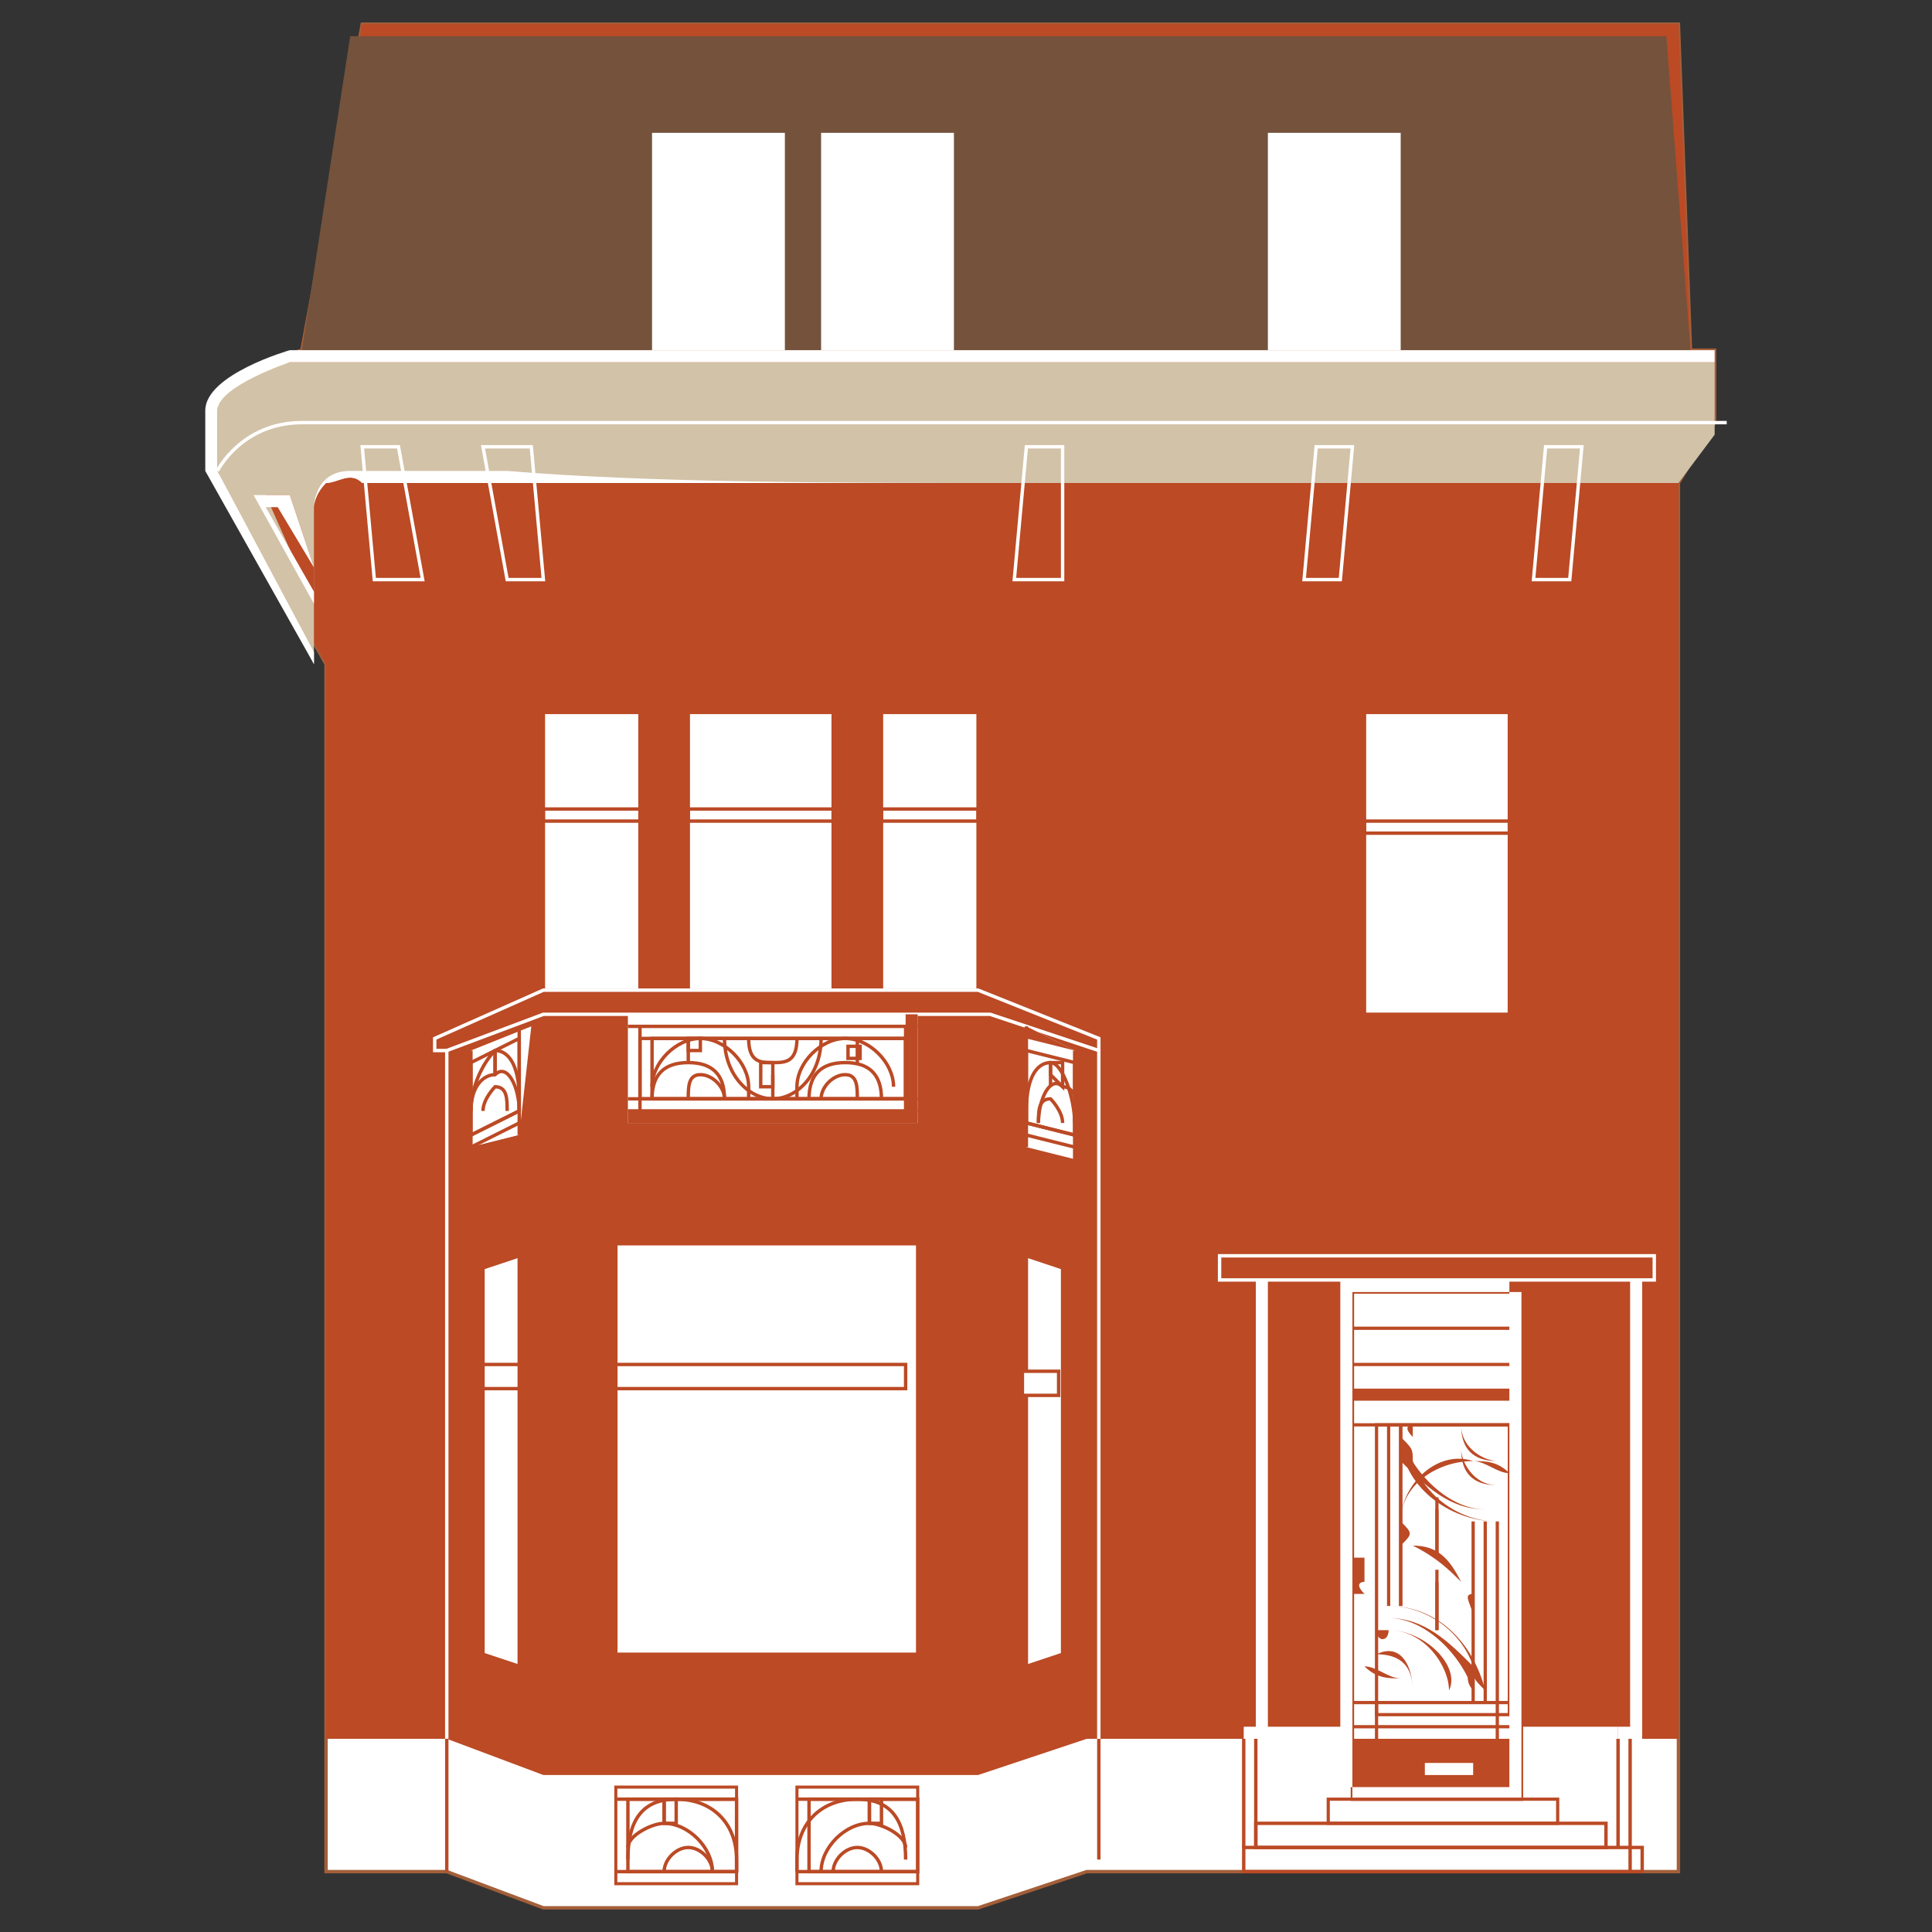 <?xml version="1.0" encoding="utf-8"?>
<!-- Generator: Adobe Illustrator 26.0.2, SVG Export Plug-In . SVG Version: 6.00 Build 0)  -->
<svg version="1.1" id="Calque_1" xmlns="http://www.w3.org/2000/svg" xmlns:xlink="http://www.w3.org/1999/xlink" x="0px" y="0px"
	 viewBox="0 0 16 16" style="enable-background:new 0 0 16 16;" xml:space="preserve">
<rect x="0" y="0" width="16" height="16" fill="#333333" stroke="none"/>
<style type="text/css">
	.st0{fill:#FFFFFF;stroke:#A35F39;stroke-width:2.813917e-02;stroke-miterlimit:10;}
	.st1{fill:#BB4A25;}
	.st2{fill:#75523C;}
	.st3{fill:#FFFFFF;stroke:#BB4A25;stroke-width:2.813917e-02;stroke-miterlimit:10;}
	.st4{fill:none;stroke:#BB4A25;stroke-width:2.813917e-02;stroke-miterlimit:10;}
	.st5{fill:#BB4A25;stroke:#FFFFFF;stroke-width:2.813917e-02;stroke-miterlimit:10;}
	.st6{opacity:0.5;}
	.st7{clip-path:url(#SVGID_00000080200066746383030720000003613199222303093178_);}
	.st8{fill:#D2C2A7;}
	.st9{fill:#FFFFFF;}
	.st10{fill:none;stroke:#FFFFFF;stroke-width:2.813917e-02;stroke-miterlimit:10;}
	.st11{fill:none;stroke:#BB4A25;stroke-width:2.683386e-02;stroke-miterlimit:10;}
	.st12{fill:none;stroke:#BB4A25;stroke-width:2.634987e-02;stroke-miterlimit:10;}
	.st13{fill:none;stroke:#BB4A25;stroke-width:2.802556e-02;stroke-miterlimit:10;}
	.st14{fill:none;stroke:#BB4A25;stroke-width:2.810889e-02;stroke-miterlimit:10;}
	.st15{fill:none;stroke:#BB4A25;stroke-width:2.540123e-02;stroke-miterlimit:10;}
</style>
<g>
	<path class="st0" d="M14,2.9h0.2v0.6L13.9,4v11.5H9l-0.9,0.3H4.5l-0.8-0.3h-1V5.5L1.8,3.9c0,0,0-0.2,0-0.5s0.7-0.5,0.7-0.5l0.5-2.7
		h10.9L14,2.9z"/>
	<path class="st1" d="M14,2.9h0.2v0.6L13.9,4v10.4H9l-0.9,0.3H4.5l-0.8-0.3h-1V5.5L1.8,3.9c0,0,0-0.2,0-0.5s0.7-0.5,0.7-0.5l0.5-2.7
		h10.9L14,2.9z"/>
	<polyline class="st2" points="2.5,2.9 2.9,0.3 13.8,0.3 14,2.9 14.2,2.9 	"/>
	<rect x="7.3" y="5.9" class="st3" width="0.8" height="2.3"/>
	<rect x="4.5" y="5.9" class="st3" width="0.8" height="2.3"/>
	<polyline class="st4" points="3.7,15.5 3.7,8.7 4.5,8.4 8.2,8.4 9.1,8.7 9.1,15.4 	"/>
	<polyline class="st5" points="3.7,14.4 3.7,8.7 4.5,8.4 8.2,8.4 9.1,8.7 9.1,14.4 	"/>
	<g class="st6">
		<defs>
			<path id="SVGID_1_" class="st6" d="M14,2.9h0.2v0.6L13.9,4v10.4H9l-0.9,0.3H4.5l-0.8-0.3h-1V5.5L1.8,3.9c0,0,0-0.2,0-0.5
				s0.7-0.5,0.7-0.5l0.5-2.7h10.9L14,2.9z"/>
		</defs>
		<clipPath id="SVGID_00000072254953721936515120000008789138362743713431_">
			<use xlink:href="#SVGID_1_"  style="overflow:visible;"/>
		</clipPath>
		<g style="clip-path:url(#SVGID_00000072254953721936515120000008789138362743713431_);">
			<rect x="2.4" y="4.2" class="st8" width="11.9" height="0"/>
			<rect x="2.4" y="4.3" class="st8" width="11.9" height="0"/>
			<rect x="2.4" y="4.5" class="st8" width="11.9" height="0"/>
			<rect x="2.4" y="4.7" class="st8" width="11.9" height="0"/>
			<rect x="2.4" y="4.9" class="st8" width="11.9" height="0"/>
			<rect x="2.4" y="5.1" class="st8" width="11.9" height="0"/>
			<rect x="2.4" y="5.3" class="st8" width="11.9" height="0"/>
			<rect x="2.4" y="5.5" class="st8" width="11.9" height="0"/>
			<rect x="2.4" y="5.7" class="st8" width="11.9" height="0"/>
			<rect x="2.4" y="5.9" class="st8" width="11.9" height="0"/>
			<rect x="2.4" y="6.1" class="st8" width="11.9" height="0"/>
			<rect x="2.4" y="6.3" class="st8" width="11.9" height="0"/>
			<rect x="2.4" y="6.5" class="st8" width="11.9" height="0"/>
			<rect x="2.4" y="6.6" class="st8" width="11.9" height="0"/>
			<rect x="2.4" y="6.8" class="st8" width="11.9" height="0"/>
			<rect x="2.4" y="7" class="st8" width="11.9" height="0"/>
			<rect x="2.4" y="7.2" class="st8" width="11.9" height="0"/>
			<rect x="2.4" y="7.4" class="st8" width="11.9" height="0"/>
			<rect x="2.4" y="7.6" class="st8" width="11.9" height="0"/>
			<rect x="2.4" y="7.8" class="st8" width="11.9" height="0"/>
			<rect x="2.4" y="8" class="st8" width="11.9" height="0"/>
			<rect x="2.4" y="8.2" class="st8" width="11.9" height="0"/>
			<rect x="2.4" y="8.4" class="st8" width="11.9" height="0"/>
			<rect x="2.4" y="8.6" class="st8" width="11.9" height="0"/>
			<rect x="2.4" y="8.7" class="st8" width="11.9" height="0"/>
			<rect x="2.4" y="8.9" class="st8" width="11.9" height="0"/>
			<rect x="2.4" y="9.1" class="st8" width="11.9" height="0"/>
			<rect x="2.4" y="9.3" class="st8" width="11.9" height="0"/>
			<rect x="2.4" y="9.5" class="st8" width="11.9" height="0"/>
			<rect x="2.4" y="9.7" class="st8" width="11.9" height="0"/>
			<rect x="2.4" y="9.9" class="st8" width="11.9" height="0"/>
			<rect x="2.4" y="10.1" class="st8" width="11.9" height="0"/>
			<rect x="2.4" y="10.3" class="st8" width="11.9" height="0"/>
			<rect x="2.4" y="10.5" class="st8" width="11.9" height="0"/>
			<rect x="2.4" y="10.7" class="st8" width="11.9" height="0"/>
			<rect x="2.4" y="10.8" class="st8" width="11.9" height="0"/>
			<rect x="2.4" y="11" class="st8" width="11.9" height="0"/>
			<rect x="2.4" y="11.2" class="st8" width="11.9" height="0"/>
			<rect x="2.4" y="11.4" class="st8" width="11.9" height="0"/>
			<rect x="2.4" y="11.6" class="st8" width="11.9" height="0"/>
			<rect x="2.4" y="11.8" class="st8" width="11.9" height="0"/>
			<rect x="2.4" y="12" class="st8" width="11.9" height="0"/>
			<rect x="2.4" y="12.2" class="st8" width="11.9" height="0"/>
			<rect x="2.4" y="12.4" class="st8" width="11.9" height="0"/>
			<rect x="2.4" y="12.6" class="st8" width="11.9" height="0"/>
			<rect x="2.4" y="12.8" class="st8" width="11.9" height="0"/>
			<rect x="2.4" y="13" class="st8" width="11.9" height="0"/>
			<rect x="2.4" y="13.1" class="st8" width="11.9" height="0"/>
			<rect x="2.4" y="13.3" class="st8" width="11.9" height="0"/>
			<rect x="2.4" y="13.5" class="st8" width="11.9" height="0"/>
			<rect x="2.4" y="13.7" class="st8" width="11.9" height="0"/>
			<rect x="2.4" y="13.9" class="st8" width="11.9" height="0"/>
			<rect x="2.4" y="14.1" class="st8" width="11.9" height="0"/>
			<rect x="2.4" y="14.3" class="st8" width="11.9" height="0"/>
			<rect x="2.4" y="14.5" class="st8" width="11.9" height="0"/>
			<rect x="2.4" y="14.7" class="st8" width="11.9" height="0"/>
			<rect x="2.4" y="14.9" class="st8" width="11.9" height="0"/>
			<rect x="3.1" y="2.9" class="st8" width="0" height="11.9"/>
			<rect x="3.6" y="2.9" class="st8" width="0" height="11.9"/>
			<rect x="4.1" y="2.9" class="st8" width="0" height="11.9"/>
			<rect x="4.7" y="2.9" class="st8" width="0" height="11.9"/>
			<rect x="5.2" y="2.9" class="st8" width="0" height="11.9"/>
			<rect x="5.7" y="2.9" class="st8" width="0" height="11.9"/>
			<rect x="6.2" y="2.9" class="st8" width="0" height="11.9"/>
			<rect x="6.7" y="2.9" class="st8" width="0" height="11.9"/>
			<rect x="7.3" y="2.9" class="st8" width="0" height="11.9"/>
			<rect x="7.8" y="2.9" class="st8" width="0" height="11.9"/>
			<rect x="8.3" y="2.9" class="st8" width="0" height="11.9"/>
			<rect x="8.8" y="2.9" class="st8" width="0" height="11.9"/>
			<rect x="9.3" y="2.9" class="st8" width="0" height="11.9"/>
			<rect x="9.9" y="2.9" class="st8" width="0" height="11.9"/>
			<rect x="10.4" y="2.9" class="st8" width="0" height="11.9"/>
			<rect x="10.9" y="2.9" class="st8" width="0" height="11.9"/>
			<rect x="11.4" y="2.9" class="st8" width="0" height="11.9"/>
			<rect x="11.9" y="2.9" class="st8" width="0" height="11.9"/>
			<rect x="12.5" y="2.9" class="st8" width="0" height="11.9"/>
			<rect x="13" y="2.9" class="st8" width="0" height="11.9"/>
			<rect x="13.5" y="2.9" class="st8" width="0" height="11.9"/>
			<rect x="14" y="2.9" class="st8" width="0" height="11.9"/>
		</g>
	</g>
	<g>
		<path class="st8" d="M1.8,3.9l0-0.5C1.8,3.1,2.4,3,2.4,3l11.8,0l0,0.6l-0.3,0.4c0,0-10.9,0-10.9,0C2.9,3.9,2.8,4,2.7,4
			C2.6,4.1,2.6,4.2,2.6,4.2v1.3L1.8,3.9z"/>
		<path class="st9" d="M14.2,3v0.6l-0.3,0.4h-0.8h-0.3h-1.6h-0.3H8.8H8.5H4.4H4.1H3.3H3l0,0l0,0l0,0C2.9,3.9,2.8,4,2.7,4
			C2.6,4.1,2.6,4.2,2.6,4.2v1.2L1.8,3.9V3.4C1.8,3.2,2.4,3,2.4,3L14,3H14.2 M14.3,2.9H14l-11.6,0c0,0-0.7,0.2-0.7,0.5s0,0.5,0,0.5
			l0.9,1.6V4.2c0,0,0-0.3,0.3-0.3c0,0,0,0,0,0c0,0,0,0,0,0c0,0,0,0,0,0h0.3c0.2,0,0.4,0,0.7,0h0.3C5.4,4,7,4,8.5,4h0.3
			c0.7,0,1.4,0,2.1,0h0.3c0.6,0,1.1,0,1.6,0h0.3c0.5,0,0.8,0,0.8,0l0.3-0.4V2.9L14.3,2.9z"/>
	</g>
	<path class="st10" d="M1.8,3.9c0,0,0.2-0.4,0.7-0.4s11.8,0,11.8,0"/>
	<polygon class="st10" points="3,3.7 3.1,4.8 3.5,4.8 3.3,3.7 	"/>
	<polygon class="st10" points="4,3.7 4.2,4.8 4.5,4.8 4.4,3.7 	"/>
	<polygon class="st10" points="13.1,3.7 13,4.8 12.7,4.8 12.8,3.7 	"/>
	<polygon class="st10" points="11.2,3.7 11.1,4.8 10.8,4.8 10.9,3.7 	"/>
	<polygon class="st10" points="8.8,3.7 8.8,4.8 8.4,4.8 8.5,3.7 	"/>
	<rect x="5.4" y="1.1" class="st9" width="1.1" height="1.8"/>
	<rect x="6.8" y="1.1" class="st9" width="1.1" height="1.8"/>
	<rect x="10.5" y="1.1" class="st9" width="1.1" height="1.8"/>
	<rect x="11.3" y="5.9" class="st3" width="1.2" height="2.5"/>
	<rect x="5.7" y="5.9" class="st3" width="1.2" height="2.3"/>
	<polyline class="st10" points="9.1,8.7 9.1,8.7 9.1,8.6 8.1,8.2 4.5,8.2 3.6,8.6 3.6,8.7 3.7,8.7 	"/>
	<rect x="4.5" y="6.7" class="st4" width="0.8" height="0.1"/>
	<rect x="7.3" y="6.7" class="st4" width="0.8" height="0.1"/>
	<rect x="11.3" y="6.8" class="st4" width="1.2" height="0.1"/>
	<rect x="5.7" y="6.7" class="st4" width="1.2" height="0.1"/>
	<rect x="5.1" y="10.3" class="st3" width="2.5" height="3.4"/>
	<rect x="5.1" y="11.3" class="st3" width="2.4" height="0.2"/>
	<polygon class="st3" points="4.3,13.8 4,13.7 4,10.5 4.3,10.4 	"/>
	<rect x="4" y="11.3" class="st3" width="0.3" height="0.2"/>
	<polygon class="st3" points="8.5,13.8 8.8,13.7 8.8,10.5 8.5,10.4 	"/>
	
		<rect x="8.5" y="11.3" transform="matrix(-1 -4.884549e-11 4.884549e-11 -1 17.267 22.856)" class="st3" width="0.3" height="0.2"/>
	<g>
		<polygon class="st9" points="5.2,9.3 5.2,8.4 7.6,8.4 7.6,9.3 		"/>
		<path class="st1" d="M7.5,8.4v0.8H5.2V8.4H7.5 M7.6,8.4H5.2v0.9h2.4V8.4L7.6,8.4z"/>
	</g>
	<g>
		<polygon class="st9" points="3.9,8.7 4.4,8.5 4.3,9.4 3.9,9.5 		"/>
		<path class="st1" d="M4.3,8.5v0.9L3.9,9.5V8.7L4.3,8.5 M4.3,8.5L3.9,8.7v0.9l0.4-0.1V8.5L4.3,8.5z"/>
	</g>
	<g>
		<polygon class="st9" points="8.5,9.5 8.5,8.5 8.9,8.7 8.9,9.6 		"/>
		<path class="st1" d="M8.5,8.6l0.4,0.1v0.9L8.5,9.5V8.6 M8.5,8.5v1l0.4,0.1V8.7L8.5,8.5L8.5,8.5z"/>
	</g>
	<g>
		<rect x="5.4" y="8.6" class="st4" width="2.1" height="0.5"/>
		<path class="st4" d="M6.6,8.6c0,0.2-0.1,0.2-0.2,0.2S6.2,8.8,6.2,8.6"/>
		<rect x="6.3" y="8.8" class="st4" width="0.1" height="0.2"/>
		<line class="st4" x1="6.4" y1="9.1" x2="6.4" y2="8.9"/>
		<rect x="5.7" y="8.6" class="st4" width="0.1" height="0.1"/>
		<line class="st4" x1="5.7" y1="8.8" x2="5.7" y2="8.6"/>
		<path class="st4" d="M6,9.1C6,9,5.9,8.9,5.8,8.9S5.7,9,5.7,9.1"/>
		<path class="st4" d="M6,9.1c0-0.2-0.1-0.3-0.3-0.3c-0.2,0-0.3,0.1-0.3,0.3"/>
		<path class="st4" d="M5.4,9c0-0.2,0.2-0.4,0.4-0.4C6,8.6,6.2,8.8,6.2,9v0.1"/>
		
			<rect x="7" y="8.6" transform="matrix(-1 -4.656288e-11 4.656288e-11 -1 14.123 17.365)" class="st4" width="0.1" height="0.1"/>
		<line class="st4" x1="7.1" y1="8.8" x2="7.1" y2="8.6"/>
		<path class="st4" d="M6.8,9.1c0-0.1,0.1-0.2,0.2-0.2S7.1,9,7.1,9.1"/>
		<path class="st4" d="M6.7,9.1c0-0.2,0.1-0.3,0.3-0.3s0.3,0.1,0.3,0.3"/>
		<path class="st4" d="M7.4,9c0-0.2-0.2-0.4-0.4-0.4C6.8,8.6,6.6,8.8,6.6,9v0.1"/>
		<path class="st4" d="M6.8,8.6c0,0.3-0.2,0.5-0.4,0.5S6,8.9,6,8.6"/>
		<rect x="5.3" y="8.6" class="st4" width="2.2" height="0.5"/>
		<line class="st4" x1="5.3" y1="8.5" x2="5.3" y2="9.3"/>
		<line class="st4" x1="7.5" y1="8.5" x2="7.5" y2="9.3"/>
		<line class="st4" x1="7.6" y1="9.2" x2="5.2" y2="9.2"/>
		<line class="st4" x1="7.6" y1="8.5" x2="5.2" y2="8.5"/>
		<line class="st4" x1="7.6" y1="9.1" x2="5.2" y2="9.1"/>
	</g>
	<g>
		<g>
			<polygon class="st4" points="4.1,8.9 4.1,8.9 4.1,8.8 4.1,8.7 			"/>
			<line class="st4" x1="4.1" y1="8.9" x2="4.1" y2="8.7"/>
			<path class="st4" d="M4.2,9.2c0-0.1,0-0.2-0.1-0.2c0,0-0.1,0.1-0.1,0.2"/>
			<path class="st4" d="M4.3,9.2c0-0.2-0.1-0.4-0.2-0.3C4,8.9,3.9,9,3.9,9.2"/>
			<path class="st4" d="M3.9,9.2C3.9,9,4,8.8,4.1,8.7c0.1,0,0.2,0.1,0.2,0.4v0.1"/>
			<polygon class="st4" points="4.3,9.2 3.9,9.4 3.9,8.8 4.3,8.6 			"/>
			<line class="st4" x1="3.9" y1="8.7" x2="3.9" y2="9.6"/>
			<line class="st4" x1="4.3" y1="8.5" x2="4.3" y2="9.4"/>
			<line class="st4" x1="4.3" y1="9.3" x2="3.9" y2="9.5"/>
			<line class="st4" x1="4.3" y1="9.2" x2="3.9" y2="9.4"/>
		</g>
	</g>
	<g>
		<g>
			<polygon class="st4" points="8.7,8.9 8.8,9 8.8,8.8 8.7,8.8 			"/>
			<line class="st4" x1="8.7" y1="9" x2="8.7" y2="8.8"/>
			<path class="st4" d="M8.6,9.3c0-0.1,0-0.2,0.1-0.2c0,0,0.1,0.1,0.1,0.2"/>
			<path class="st4" d="M8.6,9.3c0-0.2,0.1-0.4,0.2-0.3c0.1,0,0.1,0.1,0.2,0.3"/>
			<path class="st4" d="M8.9,9.3c0-0.2-0.1-0.5-0.2-0.5c-0.1,0-0.2,0.1-0.2,0.4v0.1"/>
			<polygon class="st4" points="8.5,9.3 8.9,9.4 8.9,8.8 8.5,8.7 			"/>
			<line class="st4" x1="8.9" y1="8.7" x2="8.9" y2="9.6"/>
			<line class="st4" x1="8.5" y1="8.5" x2="8.5" y2="9.5"/>
			<line class="st4" x1="8.5" y1="9.4" x2="8.9" y2="9.5"/>
			<line class="st4" x1="8.5" y1="9.3" x2="8.9" y2="9.4"/>
		</g>
	</g>
	<g>
		<polygon class="st1" points="10.3,14.4 10.3,10.5 13.6,10.5 13.5,14.4 		"/>
		<path class="st9" d="M13.5,10.5v3.8h-3.2v-3.8H13.5 M13.6,10.5h-3.3v3.9h3.3V10.5L13.6,10.5z"/>
	</g>
	<g>
		<polygon class="st1" points="10.4,14.4 10.4,10.5 13.4,10.5 13.4,14.4 		"/>
		<path class="st9" d="M13.4,10.5v3.8h-2.9v-3.8H13.4 M13.4,10.5h-3v3.9h3V10.5L13.4,10.5z"/>
	</g>
	<g>
		<path class="st3" d="M11.2,10.7v4.2h1.4v-4.2H11.2z"/>
		<g>
			<polygon class="st1" points="12.1,11.8 12.1,11.8 12.1,11.8 			"/>
			<path class="st1" d="M12.4,12.1C12.4,12.1,12.4,12.1,12.4,12.1L12.4,12.1C12.4,12.1,12.4,12.1,12.4,12.1c-0.2,0-0.3-0.1-0.3-0.3
				c0,0,0,0,0,0C12.1,12,12.3,12.1,12.4,12.1z"/>
			<path class="st1" d="M12.4,12.3c-0.2,0-0.3-0.1-0.3-0.3c0,0,0-0.1,0-0.1c0,0,0,0,0,0c0,0,0,0.1,0,0.1
				C12.1,12.1,12.2,12.3,12.4,12.3C12.4,12.3,12.4,12.3,12.4,12.3L12.4,12.3C12.4,12.3,12.4,12.3,12.4,12.3z"/>
			<path class="st1" d="M12.1,11.8C12.1,11.8,12.1,11.8,12.1,11.8C12.1,11.8,12.1,11.8,12.1,11.8L12.1,11.8
				C12.1,11.8,12.1,11.8,12.1,11.8C12.1,11.8,12.1,11.9,12.1,11.8C12.1,11.9,12.1,11.8,12.1,11.8z"/>
			<path class="st1" d="M12.3,12.4c0,0,0.1,0,0.1,0v0C12.4,12.4,12.4,12.4,12.3,12.4c-0.3,0-0.5-0.3-0.5-0.5c0,0,0,0,0-0.1h0
				c0,0,0,0,0,0.1C11.8,12.1,12,12.4,12.3,12.4z"/>
			<path class="st1" d="M11.6,11.9c0,0,0-0.1,0-0.1h0C11.6,11.8,11.6,11.8,11.6,11.9C11.6,11.8,11.6,11.9,11.6,11.9z"/>
			<path class="st1" d="M12.3,12.5c0,0,0.1,0,0.1,0v0C12.4,12.5,12.4,12.5,12.3,12.5c-0.3,0-0.6-0.3-0.7-0.6c0,0,0,0,0,0
				c0,0.1,0,0.1,0,0.2C11.8,12.3,12,12.5,12.3,12.5z"/>
			<path class="st1" d="M12.4,12.6c-0.3,0-0.6-0.2-0.7-0.5c0-0.1,0-0.1-0.1-0.2c0,0,0,0,0,0C11.6,12.3,12,12.6,12.4,12.6
				C12.4,12.6,12.4,12.6,12.4,12.6L12.4,12.6C12.4,12.6,12.4,12.6,12.4,12.6z"/>
			<path class="st1" d="M11.7,11.9C11.7,11.9,11.7,11.8,11.7,11.9c0-0.1,0-0.1,0-0.1h0C11.7,11.8,11.6,11.8,11.7,11.9
				c0,0.1,0,0.1,0,0.2C11.7,12,11.7,12,11.7,11.9C11.7,11.9,11.7,11.9,11.7,11.9z"/>
		</g>
		<g>
			<polygon class="st1" points="11.7,14.1 11.7,14.1 11.7,14.1 			"/>
			<path class="st1" d="M11.4,13.8C11.4,13.8,11.4,13.8,11.4,13.8L11.4,13.8C11.4,13.8,11.4,13.8,11.4,13.8c0.2,0,0.3,0.1,0.3,0.3
				c0,0,0,0,0,0C11.7,13.9,11.6,13.8,11.4,13.8z"/>
			<path class="st1" d="M11.4,13.7c0.2,0,0.3,0.1,0.3,0.3c0,0,0,0.1,0,0.1c0,0,0,0,0,0c0,0,0-0.1,0-0.1
				C11.7,13.8,11.6,13.6,11.4,13.7C11.4,13.6,11.4,13.6,11.4,13.7L11.4,13.7C11.4,13.7,11.4,13.7,11.4,13.7z"/>
			<path class="st1" d="M11.7,14.1C11.7,14.1,11.7,14.1,11.7,14.1C11.7,14.1,11.7,14.1,11.7,14.1L11.7,14.1
				C11.7,14.1,11.7,14.1,11.7,14.1C11.7,14.1,11.7,14.1,11.7,14.1C11.7,14.1,11.7,14.1,11.7,14.1z"/>
			<path class="st1" d="M11.5,13.5c0,0-0.1,0-0.1,0v0C11.4,13.6,11.5,13.6,11.5,13.5c0.3,0,0.5,0.3,0.5,0.5c0,0,0,0,0,0.1h0
				c0,0,0,0,0-0.1C12.1,13.8,11.8,13.5,11.5,13.5z"/>
			<path class="st1" d="M12.2,14c0,0,0,0.1,0,0.1h0C12.2,14.1,12.2,14.1,12.2,14C12.2,14.1,12.2,14.1,12.2,14z"/>
			<path class="st1" d="M11.5,13.4c0,0-0.1,0-0.1,0v0C11.4,13.4,11.5,13.4,11.5,13.4c0.3,0,0.6,0.3,0.7,0.6c0,0,0,0,0,0
				c0-0.1,0-0.1,0-0.2C12,13.6,11.8,13.4,11.5,13.4z"/>
			<path class="st1" d="M11.5,13.3c0.3,0,0.6,0.2,0.7,0.5c0,0.1,0,0.1,0.1,0.2c0,0,0,0,0,0C12.2,13.6,11.9,13.3,11.5,13.3
				C11.4,13.3,11.4,13.3,11.5,13.3L11.5,13.3C11.4,13.3,11.4,13.3,11.5,13.3z"/>
			<path class="st1" d="M12.2,14C12.2,14.1,12.2,14.1,12.2,14c0,0.1,0,0.1,0,0.1h0C12.2,14.1,12.2,14.1,12.2,14c0-0.1,0-0.1,0-0.2
				C12.1,13.9,12.2,14,12.2,14C12.2,14,12.2,14,12.2,14z"/>
		</g>
		<g>
			<path class="st1" d="M11.7,12.8C11.7,12.8,11.7,12.8,11.7,12.8c0.1,0.2,0.2,0.3,0.4,0.3c0,0,0,0,0,0C11.9,13.1,11.8,13,11.7,12.8
				z"/>
			<path class="st1" d="M11.6,12.6c0,0.1,0,0.2,0,0.2c0,0,0,0,0,0C11.7,12.7,11.7,12.7,11.6,12.6c0-0.3,0.3-0.5,0.6-0.5
				c0.1,0,0.2,0,0.3,0.1v0c-0.1,0-0.2-0.1-0.3-0.1C11.9,12,11.6,12.3,11.6,12.6z"/>
			<path class="st1" d="M11.7,12.8C11.7,12.8,11.7,12.8,11.7,12.8c0.2,0.1,0.3,0.2,0.4,0.3c0,0,0,0,0,0C12,12.9,11.9,12.8,11.7,12.8
				z"/>
			<path class="st1" d="M12.2,13.4c0-0.1,0-0.2,0-0.2c0,0,0,0,0,0C12.1,13.2,12.2,13.3,12.2,13.4c0,0.3-0.3,0.5-0.6,0.5
				c-0.1,0-0.2,0-0.3-0.1v0c0.1,0,0.2,0.1,0.3,0.1C11.9,13.9,12.2,13.7,12.2,13.4z"/>
			<path class="st1" d="M11.6,12.8C11.7,12.8,11.7,12.8,11.6,12.8C11.7,12.8,11.7,12.8,11.6,12.8C11.7,12.8,11.7,12.8,11.6,12.8
				c-0.1,0-0.2,0-0.3,0v0C11.5,12.8,11.5,12.8,11.6,12.8z"/>
			<path class="st1" d="M12.1,13.1C12.1,13.1,12.1,13.1,12.1,13.1C12.1,13.1,12.1,13.1,12.1,13.1C12.1,13.1,12.1,13.1,12.1,13.1
				C12.1,13.1,12.1,13.1,12.1,13.1z"/>
			<path class="st1" d="M11.7,12.8C11.7,12.8,11.7,12.8,11.7,12.8C11.7,12.8,11.7,12.8,11.7,12.8C11.7,12.8,11.7,12.8,11.7,12.8
				C11.7,12.8,11.7,12.8,11.7,12.8z"/>
		</g>
		<line class="st11" x1="11.6" y1="13.3" x2="11.6" y2="11.8"/>
		<line class="st11" x1="11.6" y1="13.3" x2="11.6" y2="11.8"/>
		<line class="st11" x1="11.5" y1="13.3" x2="11.5" y2="11.8"/>
		<line class="st11" x1="12.2" y1="14.1" x2="12.2" y2="12.6"/>
		<line class="st11" x1="12.3" y1="14.1" x2="12.3" y2="12.6"/>
		<line class="st11" x1="12.4" y1="14.1" x2="12.4" y2="12.6"/>
		<line class="st11" x1="11.9" y1="12.4" x2="11.9" y2="12.9"/>
		<line class="st11" x1="11.9" y1="12.5" x2="11.9" y2="12.9"/>
		<line class="st11" x1="11.9" y1="13" x2="11.9" y2="13.5"/>
		<line class="st11" x1="11.9" y1="13.1" x2="11.9" y2="13.5"/>
		<rect x="11.4" y="11.8" class="st11" width="1.1" height="2.4"/>
		<line class="st11" x1="11.4" y1="14.1" x2="11.4" y2="14.4"/>
		<line class="st11" x1="12.4" y1="14.1" x2="12.4" y2="14.4"/>
		<line class="st11" x1="12.6" y1="14.1" x2="11.2" y2="14.1"/>
		<line class="st11" x1="12.6" y1="14.3" x2="11.2" y2="14.3"/>
		<line class="st11" x1="12.6" y1="11.8" x2="11.2" y2="11.8"/>
		<line class="st11" x1="12.6" y1="11.3" x2="11.2" y2="11.3"/>
		<line class="st11" x1="12.6" y1="11" x2="11.2" y2="11"/>
		<rect x="11.2" y="11.5" class="st1" width="1.4" height="0.1"/>
		<path class="st1" d="M11.2,14.4v0.5h1.4v-0.5H11.2z M12.2,14.7h-0.4v-0.1h0.4V14.7z"/>
		<g>
			<path class="st9" d="M12.6,10.7v4.2h-1.4v-4.2H12.6 M12.6,10.6L12.6,10.6h-1.5h0v0v4.2v0h0h1.4h0v0V10.6L12.6,10.6L12.6,10.6z"/>
		</g>
	</g>
	<rect x="11" y="14.9" class="st12" width="1.9" height="0.2"/>
	<rect x="10.4" y="15.1" class="st13" width="2.9" height="0.2"/>
	<rect x="10.3" y="15.3" class="st14" width="3.3" height="0.2"/>
	<path class="st1" d="M11.2,12.9v0.3h0.1v-0.3H11.2z M11.3,13.2C11.3,13.2,11.2,13.1,11.3,13.2c-0.1-0.1,0-0.1,0-0.1
		C11.3,13.1,11.3,13.1,11.3,13.2C11.3,13.1,11.3,13.2,11.3,13.2z"/>
	<rect x="6.6" y="14.8" class="st15" width="1" height="0.8"/>
	<rect x="5.1" y="14.8" class="st15" width="1" height="0.8"/>
	<g>
		<line class="st4" x1="10.4" y1="14.4" x2="10.4" y2="15.3"/>
	</g>
	<g>
		<line class="st4" x1="10.3" y1="14.4" x2="10.3" y2="15.3"/>
	</g>
	<g>
		<line class="st4" x1="13.5" y1="14.4" x2="13.5" y2="15.5"/>
	</g>
	<g>
		<line class="st4" x1="13.4" y1="14.4" x2="13.4" y2="15.3"/>
	</g>
	<rect x="10.1" y="10.4" class="st5" width="3.6" height="0.2"/>
	<g>
		<g>
			<rect x="5.5" y="14.9" class="st4" width="0.1" height="0.2"/>
			<line class="st4" x1="5.5" y1="15.1" x2="5.5" y2="14.9"/>
			<path class="st4" d="M5.9,15.5c0-0.1-0.1-0.2-0.2-0.2s-0.2,0.1-0.2,0.2"/>
			<path class="st4" d="M5.9,15.5c0-0.2-0.2-0.4-0.4-0.4c-0.1,0-0.3,0.1-0.3,0.2"/>
			<path class="st4" d="M5.2,15.4c0-0.3,0.1-0.5,0.4-0.5c0.3,0,0.5,0.2,0.5,0.5v0.1"/>
			<rect x="5.2" y="14.9" class="st4" width="0.9" height="0.6"/>
			<line class="st4" x1="6.1" y1="15.5" x2="5.1" y2="15.5"/>
			<line class="st4" x1="6.1" y1="14.9" x2="5.1" y2="14.9"/>
		</g>
	</g>
	<g>
		<g>
			<rect x="7.2" y="14.9" class="st4" width="0.1" height="0.2"/>
			<line class="st4" x1="7.2" y1="15.1" x2="7.2" y2="14.9"/>
			<path class="st4" d="M6.9,15.5c0-0.1,0.1-0.2,0.2-0.2s0.2,0.1,0.2,0.2"/>
			<path class="st4" d="M6.8,15.5c0-0.2,0.2-0.4,0.4-0.4c0.1,0,0.3,0.1,0.3,0.2"/>
			<path class="st4" d="M7.5,15.4c0-0.3-0.1-0.5-0.4-0.5s-0.5,0.2-0.5,0.5v0.1"/>
			<rect x="6.7" y="14.9" class="st4" width="0.9" height="0.6"/>
			<line class="st4" x1="6.6" y1="15.5" x2="7.6" y2="15.5"/>
			<line class="st4" x1="6.6" y1="14.9" x2="7.6" y2="14.9"/>
		</g>
	</g>
	<g>
		<polygon class="st1" points="2.2,4.1 2.4,4.1 2.6,4.7 2.6,5 		"/>
		<path class="st9" d="M2.3,4.2l0.3,0.5v0.2L2.2,4.2H2.3 M2.4,4.1H2.1L2.6,5V4.7L2.4,4.1L2.4,4.1z"/>
	</g>
</g>
</svg>
